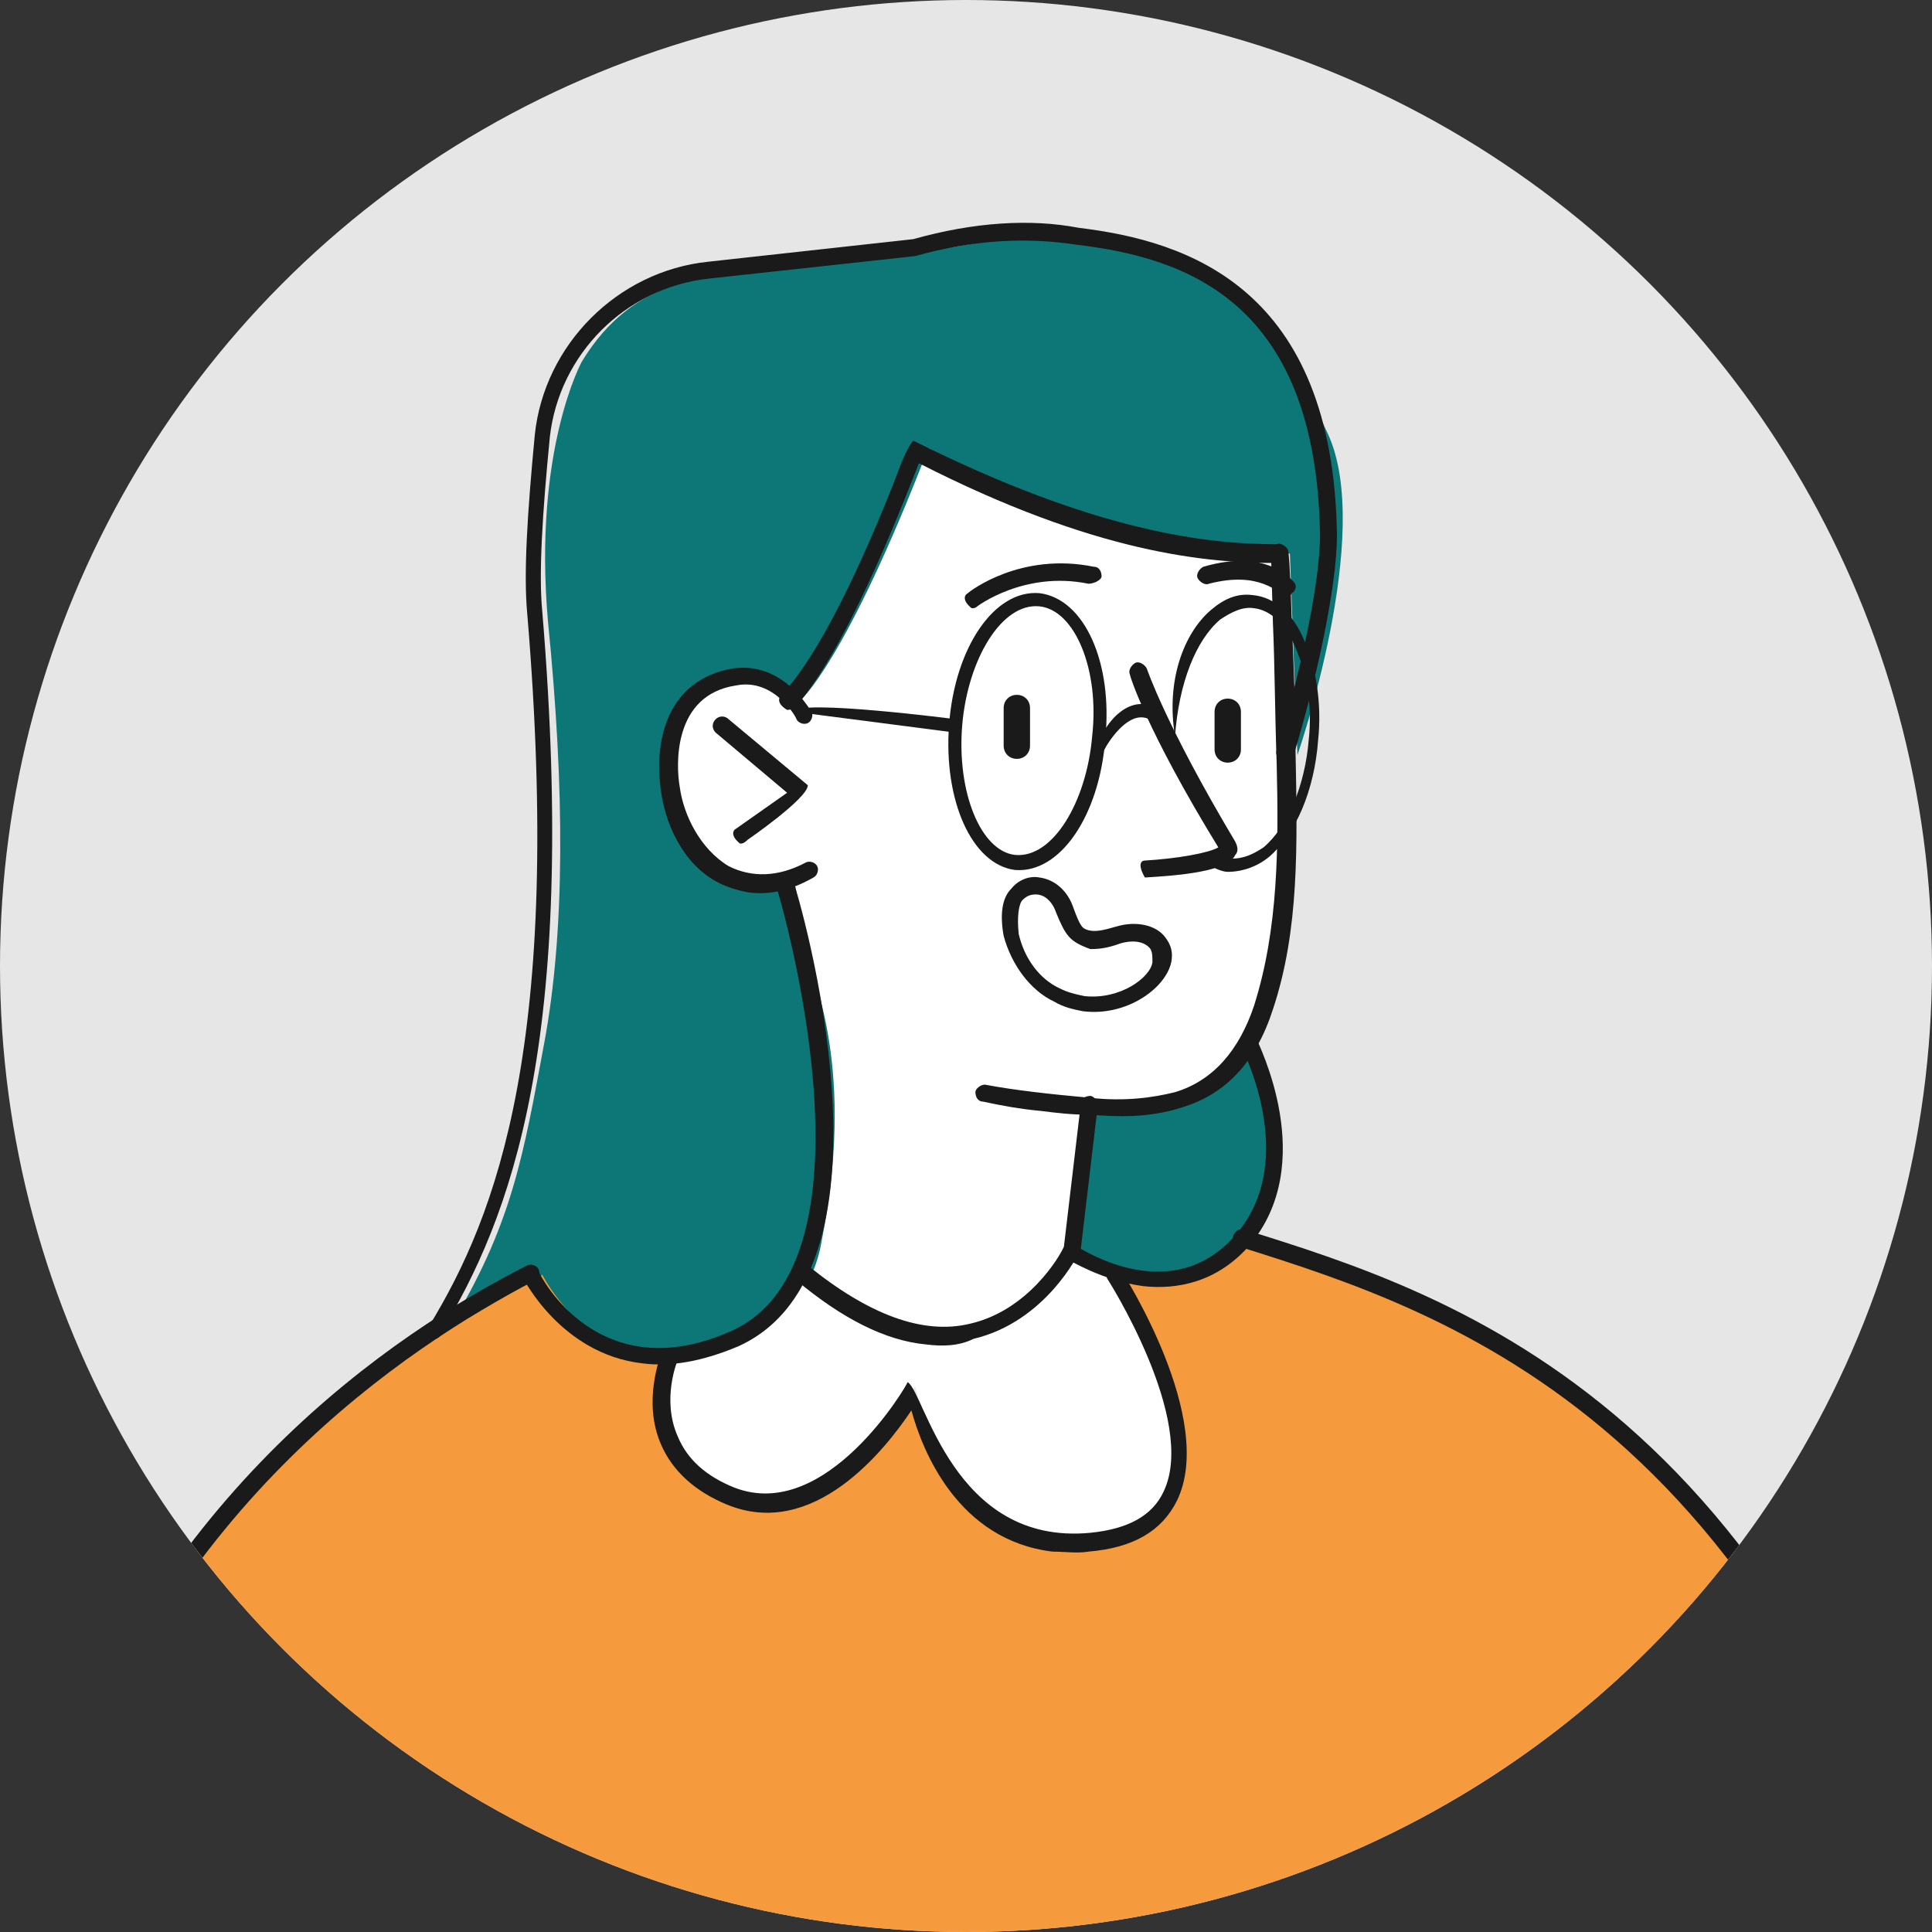 <svg xmlns="http://www.w3.org/2000/svg" xmlns:xlink="http://www.w3.org/1999/xlink" id="a" x="0px" y="0px" viewBox="0 0 102.6 102.6" style="enable-background:new 0 0 102.6 102.6;" xml:space="preserve"><rect x="0" y="0" width="102.6" height="102.6" fill="#333333" stroke="none"/><style type="text/css">	.st0-000{fill:#E7E6E6;}	.st1-111{clip-path:url(#SVGID_2_);}	.st2-222{fill:#F59B3D;}	.st3-333{fill:#FFFFFF;}	.st4-444{fill:#0D7777;}	.st5-555{fill:#1A1A1A;}</style><circle class="st0-000" cx="51.3" cy="51.3" r="51.3"></circle><g>	<defs>		<circle id="SVGID_1_" cx="51.3" cy="51.3" r="51.3"></circle>	</defs>	<clipPath id="SVGID_2_">		<use xlink:href="#SVGID_1_" style="overflow:visible;"></use>	</clipPath>	<g class="st1-111">		<g>			<path class="st2-222" d="M98,92c-6.4-11.9-11.8-19.6-33-26.7c-21.3-7-36.7,2.3-36.7,2.3S16,73.6,9.9,82.9c-6.1,9.3-7,13.8-7,13.8    l21.2,2.6c0,0,5.2-0.2,7.5,6.6C33.8,112.6,104.5,104,98,92L98,92z M58.7,81.8c-8.8,1-10.2-8.1-10.2-8.1s-0.2,0.4-0.5,0.7    c-0.3,0.3-4.2,6.9-9.5,5c-5.3-1.8-3-7.7-3-7.7l7.3-6.9l12.9,0.4l3.7,2.4C59.4,67.7,67.5,80.8,58.7,81.8L58.7,81.8z"></path>			<path class="st3-333" d="M41.7,46.8c0,0-6,1-6.2-5.7s5.4-5.3,6.3-4.1c0,0,1.4-0.5,3.3-4.7c1.9-4.2,3.7-8.5,3.7-8.5s6,3.3,10.4,4.2    c4.3,1,8.8,1.3,8.8,1.3l0.4,16.4c0,0-0.3,9.3-3,11c-2.7,1.7-3.9,2.4-7.4,2.1L57,66.5c0,0-3.4,6-8.5,4.4s-6-3.2-6-3.2    s1.5-3.3,1.2-8.4S41.7,46.8,41.7,46.8L41.7,46.8z"></path>			<path class="st4-444" d="M23.8,70.6l5-2.9c0,0,2.4,4.8,7.3,4.5s7-3.5,7.5-6.1s1.3-7.4,0.1-12.5s-1.5-6.7-1.5-6.7s-5.3,1.7-6.2-5.5    c-0.8-7.1,6-5.4,6.5-4.2c0,0,2.4-2,6.8-13.4c0,0,5.6,3.1,10,4.2s9.2,1.4,9.2,1.4l0.4,10.7c0,0,4.1-11.8,1.6-17.1    c-2.2-4.7-5-11-15.9-10.5c-1.7,0.1-3.3,0.6-5.4,0.8c0,0-3.6,0.2-7.7,0.8c-3.9,0.6-7.8,0.5-10.6,5.1c0,0-2.6,4.7-1.8,13.8    c0.9,9,0.9,16.5-0.2,22.4S27.2,65.1,23.8,70.6L23.8,70.6z"></path>			<path class="st4-444" d="M57,66.5c0,0,6,3.3,9.2-0.7c2.6-3.4,1.4-7.2,0.3-10.4c0,0-1.2,2.7-4.8,3.3c-3.6,0.6-3.7,0.2-3.7,0.2L57,66.5    L57,66.5z"></path>			<path class="st3-333" d="M42.6,67.6c0,0,2.6,2.8,6.7,3.4s7.1-3.4,7.7-4.6l2,0.8c0,0,8.4,13.5-0.2,14.5c-8.6,1.1-10.2-8.1-10.2-8.1    s-4.8,9.1-11.3,5c0,0-3.6-1.8-1.7-6.7C35.6,72,40.3,72.2,42.6,67.6L42.6,67.6z"></path>			<path class="st5-555" d="M65.2,40.5c0.4,0,0.7-0.3,0.7-0.7l0-2c0-0.4-0.3-0.7-0.7-0.7s-0.7,0.3-0.7,0.7l0,2    C64.5,40.2,64.8,40.5,65.2,40.5z"></path>			<path class="st5-555" d="M54,40.3c0.4,0,0.7-0.3,0.7-0.7l0-2c0-0.4-0.3-0.7-0.7-0.7s-0.7,0.3-0.7,0.7l0,2C53.3,40,53.6,40.3,54,40.3z    "></path>			<path class="st5-555" d="M39.8,47.4c-0.6-0.1-1.2-0.3-1.6-0.5c-2-1-2.9-3.3-3.1-4.9c-0.4-2.8,0.4-5.9,3.8-6.5    c2.7-0.4,4.1,2.2,4.2,2.3c0.1,0.2,0,0.5-0.2,0.6c-0.2,0.1-0.5,0-0.6-0.2c0-0.1-1.2-2.2-3.2-1.8c-3.4,0.5-3.2,4.3-3,5.4    c0.2,1.5,1.1,3.3,2.6,4.2c1.2,0.6,2.6,0.6,4.1-0.2c0.2-0.1,0.5,0,0.6,0.2c0.1,0.2,0,0.5-0.2,0.6C41.8,47.4,40.7,47.5,39.8,47.4    L39.8,47.4z"></path>			<path class="st5-555" d="M39.3,44.8c-0.5-0.4-0.4-0.7-0.2-0.8l2.7-1.9L38,38.9c-0.2-0.2-0.2-0.5,0-0.7c0.2-0.2,0.5-0.2,0.7,0l4.2,3.5    c0,0.7-3.2,2.9-3.2,2.9C39.5,44.8,39.4,44.8,39.3,44.8z"></path>			<path class="st5-555" d="M57.5,53.7c-0.5-0.1-1-0.2-1.5-0.5c-1.3-0.6-2.3-2-2.7-3.5c-0.2-1.1-0.1-2,0.4-2.5c0.4-0.5,1-0.7,1.5-0.6    c0.8,0.1,1.5,0.7,1.8,1.6c0.4,1.1,0.5,1.1,0.8,1.2c0.4,0.1,0.8,0,1.5-0.2c1-0.3,2.1-0.1,2.6,0.6c0.3,0.4,0.4,0.8,0.3,1.3    C61.9,52.5,59.8,54,57.5,53.7L57.5,53.7z M55,47.5c-0.3,0-0.5,0.1-0.7,0.3c-0.2,0.2-0.3,0.9-0.2,1.8c0.3,1.3,1.1,2.4,2.2,2.9    c0.4,0.2,0.8,0.3,1.3,0.4c1.9,0.2,3.5-1,3.6-1.8c0-0.3,0-0.5-0.1-0.7c-0.3-0.4-0.9-0.5-1.6-0.3c-0.8,0.3-1.3,0.3-1.6,0.3    c-1.1-0.4-1.3-0.7-1.8-1.9C55.9,47.9,55.5,47.5,55,47.5L55,47.5z"></path>			<path class="st5-555" d="M34.1,72.4c-4.3-0.5-6.3-4.5-6.3-4.5c-0.1-0.2,0-0.5,0.2-0.6c0.2-0.1,0.5,0,0.6,0.2    c0.1,0.3,3.2,6.3,10.2,3.2c8.4-3.7,2.5-23.5,2.4-23.7c-0.1-0.2,0.1-0.5,0.3-0.6c0.2-0.1,0.5,0.1,0.6,0.3    c0.3,0.8,6.2,20.7-2.9,24.8C37.3,72.3,35.6,72.6,34.1,72.4L34.1,72.4z"></path>			<path class="st5-555" d="M55.3,59c-1.1-0.1-2.2-0.3-3.1-0.5c-0.3,0-0.4-0.3-0.4-0.5s0.3-0.4,0.5-0.4c1.6,0.3,3.4,0.5,5.6,0.7    c1.8,0.2,3.3,0,4.5-0.3c2-0.6,3.4-2.2,4.2-4.6c1.3-4.1,1.3-8.5,1.2-12.8c-0.1-2.9-0.1-5.2-0.2-7.5l-0.1-3.6    c-0.1-0.3,0.1-0.5,0.3-0.6s0.5,0.1,0.6,0.3c0.1,0.3,0.2,3.8,0.2,3.8c0.1,2.3,0.2,4.6,0.2,6.9c0.1,5,0.2,9.5-1.2,13.7    c-0.9,2.8-2.5,4.5-4.8,5.2c-1.8,0.6-3.6,0.5-4.9,0.4C56.9,59.2,56.1,59.1,55.3,59L55.3,59z"></path>			<path class="st5-555" d="M60.8,46.6c-0.4-0.7-0.2-0.9,0-0.9c1.7-0.1,3.4-0.4,3.9-0.7c-3.8-6.2-4.7-9.1-4.7-9.2    c-0.1-0.2,0.1-0.5,0.3-0.6c0.2-0.1,0.5,0.1,0.6,0.3c0,0,1,3,4.7,9.2c0.1,0.2,0.2,0.5,0,0.7C65.2,46.3,62.5,46.5,60.8,46.6    C60.9,46.6,60.9,46.6,60.8,46.6L60.8,46.6z"></path>			<path class="st5-555" d="M41.8,37.7c-0.5-0.3-0.5-0.6-0.3-0.8c2.6-2.7,5.5-10,6.4-12.4c0.3-0.7,0.5-1,0.6-1.1    c9.8,4.9,15.7,5.5,19.3,5.5c0.2,0,0.5,0.2,0.5,0.5c0,0.3-0.2,0.5-0.5,0.5c-3.7,0-9.6-0.5-19-5.3c-1.1,2.8-4,10.2-6.7,13.1    C42.1,37.6,42,37.7,41.8,37.7L41.8,37.7z"></path>			<path class="st5-555" d="M51.6,32.3c-0.5-0.4-0.4-0.7-0.2-0.8c0.1-0.1,2.8-2.2,6.7-1.4c0.3,0,0.4,0.3,0.4,0.5S58.1,31,57.8,31    c-3.4-0.7-5.9,1.2-5.9,1.2C51.8,32.3,51.7,32.3,51.6,32.3L51.6,32.3z"></path>			<path class="st5-555" d="M68.3,31.7c-0.4-0.2-1.4-1.4-4.1-0.7c-0.2,0.1-0.5-0.1-0.6-0.3c-0.1-0.2,0.1-0.5,0.3-0.6    c3.4-1,4.7,0.7,4.8,0.8c0.2,0.2,0.1,0.5-0.1,0.6C68.5,31.7,68.4,31.7,68.3,31.7L68.3,31.7z"></path>			<path class="st5-555" d="M23.1,71.1c-0.4-0.2-0.5-0.5-0.3-0.7c3.6-5.9,7.1-15.1,5.2-37.8c-0.2-2.1,0-5.3,0.4-9.5    c0.5-4.8,4.4-8.7,9.2-9.2l10.9-1.2c3.2-0.9,6.2-1.1,8.8-0.6c5.8,0.7,13.5,3.2,13.7,16.3c0,2.9-1.2,8.1-2.3,11.7    c-0.1,0.2-0.3,0.4-0.6,0.3c-0.2-0.1-0.4-0.3-0.3-0.6c1.1-3.5,2.3-8.6,2.3-11.4c-0.2-12.3-7-14.7-12.9-15.4    c-2.6-0.4-5.4-0.3-8.6,0.6l-11,1.2c-4.4,0.5-7.9,4-8.4,8.4c-0.4,4.1-0.6,7.3-0.4,9.3c1.9,22.9-1.7,32.2-5.4,38.3    C23.4,71,23.2,71.1,23.1,71.1L23.1,71.1z"></path>			<path class="st5-555" d="M103.9,110c-8.5-34.5-27-40.3-38.1-43.8c-0.2-0.1-0.4-0.3-0.3-0.6c0.1-0.2,0.3-0.4,0.6-0.3    c11.2,3.5,30,9.4,38.7,44.4"></path>			<path class="st5-555" d="M2.8,97.2c-0.3-0.1-0.5-0.4-0.4-0.6C8.2,79.3,20.9,70.8,28,67.2c0.2-0.1,0.5,0,0.6,0.2    c0.1,0.2,0,0.5-0.2,0.6C21.5,71.6,9,79.9,3.3,96.9C3.2,97.1,3,97.2,2.8,97.2z"></path>			<path class="st5-555" d="M49.2,71.4C47,71.2,44.7,70,42.3,68c-0.2-0.2-0.2-0.4-0.1-0.7c0.2-0.2,0.5-0.2,0.7-0.1    c3.2,2.6,6.1,3.7,8.6,3.1c3.1-0.7,4.8-3.6,5-4.1l0.9-7.6c0-0.3,0.3-0.4,0.5-0.4s0.4,0.3,0.4,0.5l-0.9,7.6    c-0.1,0.3-1.9,3.9-5.7,4.8C50.9,71.5,50,71.5,49.2,71.4L49.2,71.4z"></path>			<path class="st5-555" d="M55.9,82.4c-5-0.6-6.9-5.3-7.5-7.5c-1.4,2.1-5.2,6.9-9.8,5c-1.7-0.7-2.9-1.8-3.5-3.2c-1-2.3,0-4.7,0-4.8    c0.1-0.2,0.4-0.3,0.6-0.3c0.2,0.1,0.3,0.4,0.3,0.6c0,0-0.9,2.1,0,4.1c0.5,1.2,1.5,2.1,3,2.7c4.9,1.9,9.2-5.5,9.2-5.6    c0.9,0.5,2.4,8.7,9.7,8c2-0.2,3.3-0.9,3.9-2.2c1.8-3.8-3-11.3-3-11.3c-0.1-0.2-0.1-0.5,0.1-0.6c0.2-0.1,0.5-0.1,0.6,0.1    c0.2,0.3,5.1,8,3,12.3c-0.8,1.6-2.3,2.5-4.7,2.7C57.2,82.5,56.5,82.4,55.9,82.4L55.9,82.4z"></path>			<path class="st5-555" d="M60.7,68.3c-2.2-0.3-3.9-1.4-4-1.4c-0.2-0.1-0.3-0.4-0.1-0.6c0.1-0.2,0.4-0.3,0.6-0.1c0.2,0.1,5,3.3,8.4-0.6    c3.5-4,0.3-10,0.3-10.1c-0.1-0.2,0-0.5,0.2-0.6c0.2-0.1,0.5,0,0.6,0.2c0.1,0.3,3.4,6.7-0.4,11.1C64.6,68.1,62.5,68.5,60.7,68.3    L60.7,68.3z"></path>			<path class="st5-555" d="M65.2,46.3c-0.3,0-0.7-0.2-0.9-0.3c0.6-0.5,0.8-0.4,1.1-0.4c0.6,0,1.1-0.2,1.7-0.6c1.3-1.1,2.2-3.3,2.4-5.7    c0.2-1.8-0.1-3.5-0.7-4.9c-0.5-1.2-1.3-2-2.2-2.1c-0.6-0.1-1.2,0.2-1.8,0.6c-1.3,1.1-2.2,3.4-2.4,6.2c-0.5-3,0.5-5.5,1.9-6.7    c0.7-0.6,1.4-0.9,2.2-0.8c1.2,0.1,2.2,1,2.8,2.5c0.6,1.4,0.9,3.3,0.7,5.2c-0.2,2.7-1.2,5-2.6,6.2C66.8,46,66,46.3,65.2,46.3    L65.2,46.3L65.2,46.3z"></path>			<path class="st5-555" d="M53.9,46.2c-2.3-0.3-3.8-3.7-3.5-7.7c0.3-4.1,2.4-7.2,4.8-7c2.4,0.3,3.9,3.7,3.5,7.7    C58.4,43.3,56.3,46.4,53.9,46.2L53.9,46.2L53.9,46.2z M55.2,32.2c-2-0.2-3.8,2.8-4.1,6.3c-0.3,3.6,1,6.7,2.8,6.9    c2,0.2,3.8-2.8,4.1-6.3C58.4,35.6,57.1,32.4,55.2,32.2z"></path>			<path class="st5-555" d="M58.3,40c-0.2-0.6,1-2.8,2.5-2.6c1.2,0.2,1.5,1.3,1.6,1.9c-0.7,0-0.8-1.1-1.7-1.2c-0.9-0.1-1.8,1.2-2.1,1.8    C58.6,39.9,58.5,40,58.3,40L58.3,40z"></path>			<path class="st5-555" d="M50.7,38.9l-8.5-1.1c0.1-0.7,8.6,0.4,8.6,0.4C51.1,38.8,50.9,38.9,50.7,38.9L50.7,38.9z"></path>		</g>	</g></g></svg>